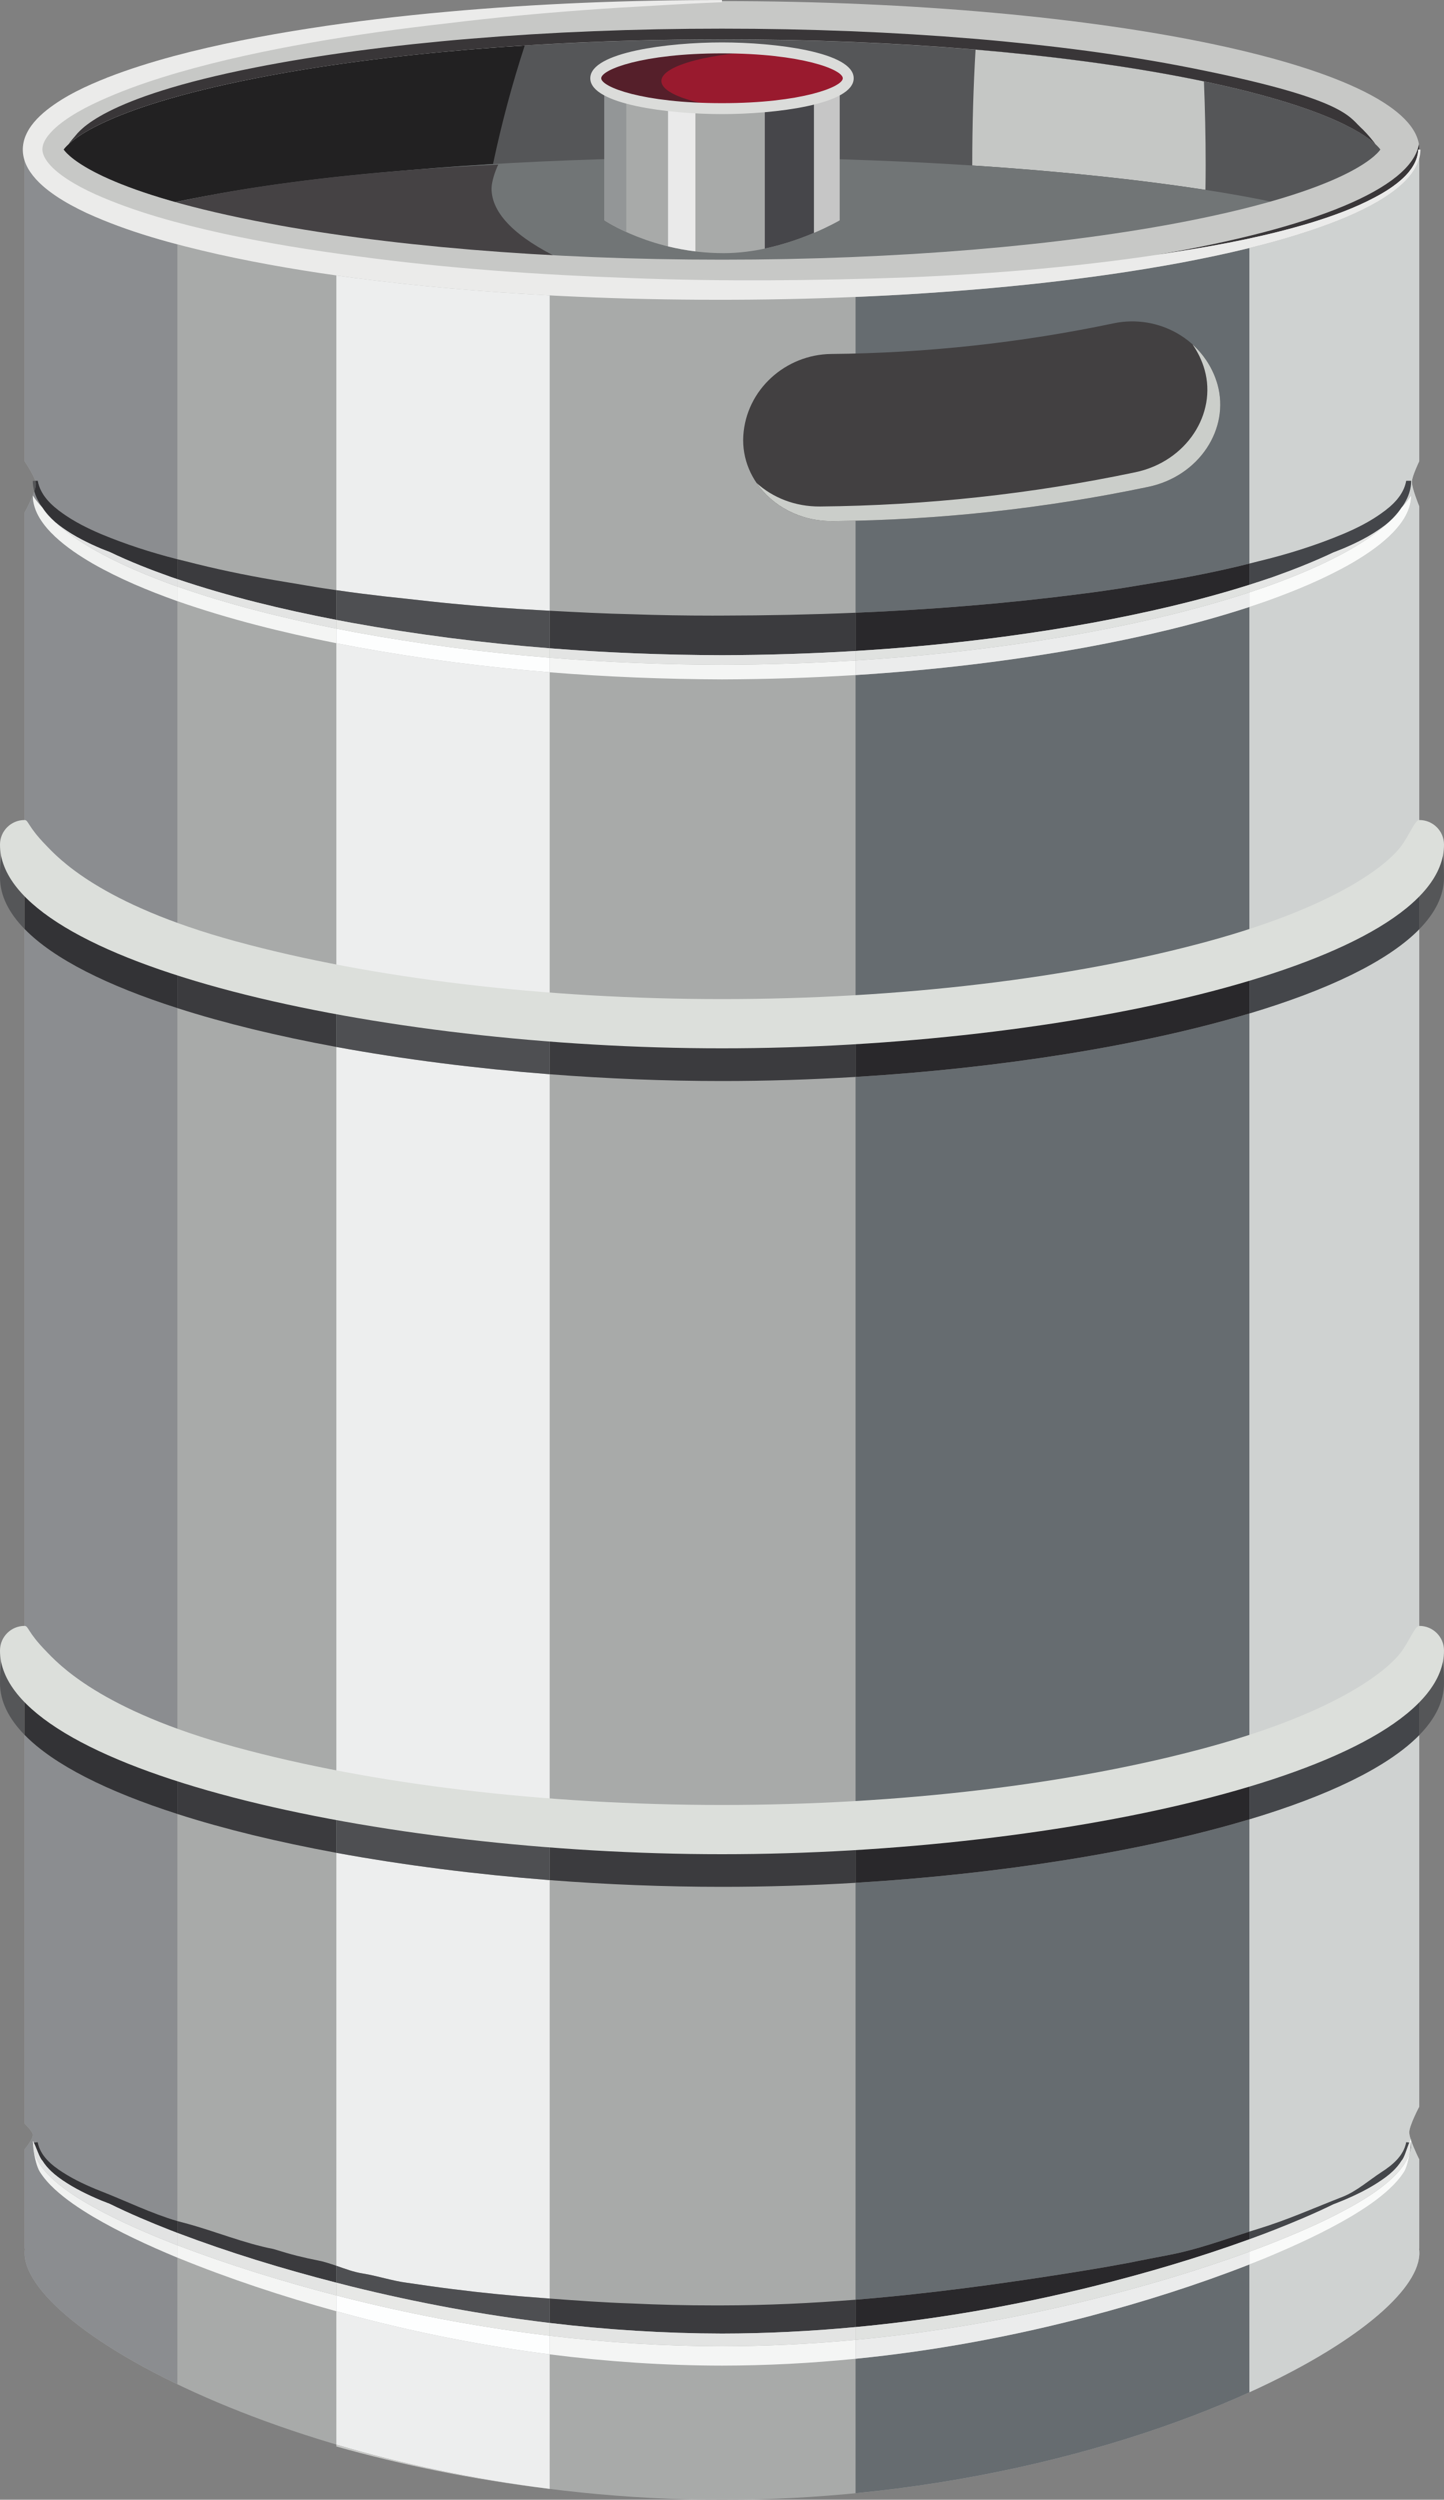 <?xml version="1.0" encoding="UTF-8"?><svg xmlns="http://www.w3.org/2000/svg" xmlns:xlink="http://www.w3.org/1999/xlink" height="346.2" preserveAspectRatio="xMidYMid meet" version="1.1" viewBox="0.0 -0.0 200.0 346.2" width="200.0" zoomAndPan="magnify">
 <rect x="0.0" y="-0.0" width="200.0" height="346.2" fill="#808080" stroke="none"/>
 <defs>
  <clipPath id="clip1">
   <path d="m3 20h194v326.21h-194z"/>
  </clipPath>
 </defs>
 <g id="surface1">
  <g clip-path="url(#clip1)">
   <path d="m196.55 311.44h0.02v-12.37s-1.39-2.76-1.38-3.76c0.01-0.95 1.38-3.54 1.38-3.54v-221.65c0 0.001-1.04-2.534-1.01-3.432 0.02-0.743 1.01-2.805 1.01-2.805v-43.321h-193.16l-0.004 43.325s1.527 2.234 1.567 3.105c0.051 1.067-1.567 3.988-1.567 3.988v223.13s1.125 1.09 1.149 1.56c0.031 0.57-1.149 2.01-1.149 2.01v13.76h0.039c-0.023 0.19-0.039 0.38-0.039 0.58 0 11.35 43.246 34.19 96.59 34.19s96.594-22.84 96.594-34.19c0-0.2-0.02-0.39-0.04-0.58" fill="#a8aaa9"/>
  </g>
  <g><path d="m76.133 344.7c-10.672-1.29-20.629-3.35-29.547-5.87v-0.27c8.922 2.64 18.879 4.8 29.547 6.14" fill="#c7c8c6"/></g>
  <g><path d="m76.133 344.7c-10.668-1.34-20.625-3.5-29.547-6.14v-18.46c0.875 0.24 1.75 0.48 2.625 0.71 8.906 2.34 17.894 4.11 26.922 5.26v18.63m0-26.36c-0.363-0.03-0.727-0.05-1.09-0.08-4.16-0.3-8.316-0.71-12.449-1.24-2.074-0.25-4.137-0.57-6.207-0.86-2.067-0.27-4.137-0.97-6.196-1.3-1.203-0.19-2.406-0.64-3.605-1.06v-57.19c9.262 1.7 19.305 2.98 29.547 3.78v57.95m0-64.73c-10.367-0.8-20.34-2.11-29.547-3.89v-104.72c9.262 1.7 19.305 2.98 29.547 3.78v104.83m0-111.61c-10.367-0.8-20.34-2.11-29.547-3.89v-49.028c0.887 0.176 1.773 0.348 2.664 0.512 8.895 1.636 17.871 2.789 26.883 3.515v48.891m0-57.418c-0.356-0.02-0.711-0.035-1.067-0.055-4.152-0.215-8.304-0.519-12.441-0.925-2.07-0.192-4.129-0.434-6.195-0.661-2.071-0.211-4.137-0.445-6.2-0.707-1.214-0.156-2.429-0.324-3.644-0.496v-43.59c0.836 0.118 1.668 0.231 2.504 0.344 8.98 1.164 18.004 1.942 27.043 2.418v43.672" fill="#edeeee"/></g>
  <g><path d="m3.438 312.58m0-0.01m0-0.02m-0.008-0.06m0-0.01h-0.004 0.004m-0.004-0.02m0-0.01m0-0.02h-0.004 0.004m-0.004-0.02m0-0.02h-0.004 0.004m-0.004-0.01v-0.01 0.01m0-0.02m0-0.01v-0.01 0.01m-0.004-0.02v-0.01 0.01m0-0.02v-0.01 0.01m0-0.01v-0.01 0.01m0-0.02v-0.01 0.01m-0.004-0.01v-0.02 0.02m0-0.02v-0.01 0.01m0-0.02v-0.01 0.01m0-0.02v-0.01 0.01m-0.004-0.01v-0.02 0.02m0-0.02v-0.01 0.01m0-0.02v-0.01 0.01m0-0.01v-0.01 0.01m0-0.02v-0.01 0.01m0-0.01v-0.02 0.02m0-0.03m0-0.01v-0.01 0.01m0-0.02v-0.01 0.01m0-0.01v-0.01 0.01m0-0.02v-0.01 0.01" fill="#dbdcda"/></g>
  <g><path d="m24.57 330.21c-12.738-6.13-20.554-12.8-21.132-17.63h-0.001v-0.01-0.02c-0.004-0.02-0.008-0.04-0.008-0.06v-0.01h-0.004v-0.02-0.01-0.02h-0.004v-0.02-0.02h-0.004v-0.01-0.01-0.01-0.01-0.01l-0.004-0.01v-0.01-0.01-0.01-0.01-0.01-0.01h-0.004v-0.02-0.01-0.01-0.01-0.01-0.01h-0.004v-0.02-0.01-0.01-0.01-0.01-0.01-0.01-0.02-0.01-0.01-0.01-0.01-0.01-0.01-0.01-0.01c0-0.2 0.016-0.39 0.039-0.58h-0.039v-13.76s1.152-1.41 1.149-1.99v-0.02c-0.024-0.47-1.149-1.56-1.149-1.56v-53.83c4.063 4.17 11.535 7.86 21.164 10.95v56.38c-3.617-1.06-7.164-2.81-10.562-4.13-1.875-0.74-3.696-1.58-5.313-2.62-1.609-1.03-3.102-2.29-3.477-4.18-0.176 0.03-0.355 0.05-0.535 0.07-0.047-0.09-0.094-0.18-0.137-0.24-0.004 0.08 0 0.17 0.004 0.26h-0.012c0 0.32 0.035 0.64 0.102 0.96 0.152 1.11 0.477 2.41 0.875 3.05 0.578 0.91 1.305 1.71 2.094 2.44 1.586 1.45 3.383 2.64 5.227 3.75 3.719 2.19 7.672 4.01 11.676 5.68 0.019 0.01 0.039 0.01 0.058 0.02v17.54m0-86.19c-12.789-4.41-17.754-8.84-17.754-10.91 0-1.88-1.527-5.87-3.41-5.87v-98.57c4.063 4.17 11.535 7.87 21.164 10.95v104.4m0-111.61c-12.789-4.41-17.754-8.85-17.754-10.9 0-1.88-1.527-5.88-3.41-5.88v-44.65s0.914-1.648 1.344-2.921c0.176 0.609 0.449 1.187 0.766 1.714 0.102 0.165 0.207 0.325 0.316 0.481-0.473-0.496-0.91-1.035-1.285-1.617-0.008 1.121 0.402 2.226 0.969 3.156 0.578 0.945 1.312 1.769 2.102 2.512 1.59 1.484 3.387 2.675 5.235 3.75 3.722 2.125 7.683 3.757 11.691 5.195 0.008 0.004 0.019 0.004 0.027 0.008v49.152m0-54.961c-3.613-0.922-7.152-2.062-10.543-3.476-1.875-0.793-3.703-1.711-5.32-2.86-1.613-1.136-3.113-2.543-3.48-4.535l-0.34 0.012c-0.328-1.016-1.48-2.703-1.48-2.703v-41.641c0.184 0.566 0.465 1.102 0.793 1.582 0.938 1.363 2.219 2.406 3.547 3.309 1.34 0.902 2.766 1.656 4.211 2.34 4.066 1.863 8.309 3.23 12.613 4.367v43.605m-16.89-5.105c-0.652-0.555-1.242-1.168-1.691-1.871 0.484 0.66 1.043 1.257 1.629 1.812 0.019 0.02 0.043 0.039 0.062 0.059" fill="#8b8d90"/></g>
  <g><path d="m188.58 322.47c0-0.01 0.01-0.01 0.01-0.01s-0.01 0-0.01 0.01m0.02-0.02c4.88-3.66 7.7-7.15 7.97-10-0.27 2.85-3.09 6.34-7.97 10m7.97-10c0-0.03 0-0.06 0.01-0.1-0.01 0.04-0.01 0.07-0.01 0.1m0.01-0.1v-0.01 0.01m0-0.02v-0.01 0.01m0-0.01v-0.01-0.01 0.02m0-0.02v-0.01 0.01" fill="#a8aaa9"/></g>
  <g><path d="m118.5 345.3v-18.62c10.83-1.08 21.62-3.07 32.29-5.87 7.51-1.99 14.98-4.34 22.26-7.19v17.7c14.39-6.54 23.2-13.88 23.53-19.01v0.01 0.01 0.01 0.01c-0.01 0.04-0.01 0.07-0.01 0.1-0.27 2.85-3.09 6.34-7.97 10l-0.01 0.01s-0.01 0-0.01 0.01c-12.51 9.35-38.56 19.75-70.08 22.83m0-26.8v-57.74c19.97-1.21 39.57-4.3 54.55-8.79v57.1c-3.58 1.14-7.25 2.48-10.93 3.19-2.04 0.39-4.09 0.79-6.14 1.2-2.05 0.38-4.1 0.74-6.17 1.07-10.38 1.68-20.84 3.12-31.31 3.97m78.08-6.2v-0.01 0.01" fill="#666c70"/></g>
  <g><path d="m196.58 312.26l0.01-0.01-0.01 0.01m0.01-0.01" fill="#a8aaa9"/></g>
  <g><path d="m196.58 312.26l0.01-0.01-0.01 0.01" fill="#666c70"/></g>
  <g><path d="m196.59 312.16" fill="#a8aaa9"/></g>
  <g><path d="m196.59 312.16" fill="#666c70"/></g>
  <g><path d="m118.5 253.97v-104.82c19.97-1.21 39.57-4.3 54.55-8.79v104.45c-1.75 0.57-3.64 1.12-5.66 1.68-14.1 3.86-31.01 6.42-48.89 7.48m0-111.61v-48.868c10.82-0.676 21.59-1.941 32.25-3.902 7.52-1.406 15-3.141 22.3-5.528v49.138c-1.75 0.57-3.64 1.12-5.66 1.68-14.1 3.86-31.01 6.42-48.89 7.48m0-57.497v-43.738c2.34-0.098 4.66-0.215 7-0.352 12.73-0.769 25.44-2.058 38-4.378 3.2-0.606 6.39-1.27 9.55-2.047v43.707c-3.62 0.906-7.28 1.664-10.96 2.293l-6.14 1.019c-2.06 0.328-4.12 0.621-6.18 0.883-10.38 1.344-20.81 2.176-31.27 2.613" fill="#666c70"/></g>
  <g><path d="m196.58 312.29m0-0.02m0-0.01m0.01-0.01v-0.01 0.01m0-0.02m0-0.02" fill="#a8aaa9"/></g>
  <g><path d="m196.58 312.31v-0.01 0.01m0-0.02m0-0.01v-0.01 0.01m0-0.02m0.01-0.01v-0.01 0.01m0-0.02v-0.01 0.01m0-0.02m0-0.01v-0.01 0.01m0-0.02v-0.01 0.01m0-0.02v-0.01 0.01m0-0.02m0-0.01v-0.01 0.01m0-0.02v-0.01 0.01m0-0.02m0-0.01v-0.01 0.01m0-0.02v-0.01 0.01m0-0.01v-0.01 0.01m0-0.02v-0.01 0.01" fill="#e3e4e3"/></g>
  <g><path d="m173.05 331.32v-17.7c0.81-0.32 1.63-0.64 2.43-0.97 4.01-1.68 7.97-3.49 11.68-5.68 1.85-1.11 3.64-2.3 5.22-3.75 0.79-0.73 1.52-1.53 2.1-2.44 0.34-0.54 0.62-1.66 0.79-2.71 0.12-0.43 0.19-0.86 0.18-1.31 0 0-0.01 0-0.02-0.01 0.01-0.1 0.02-0.2 0.02-0.29 0.4 1.17 1.12 2.61 1.12 2.61v12.37h-0.02c0.02 0.19 0.04 0.38 0.04 0.58v0.01 0.01 0.01 0.01 0.01 0.01 0.01 0.01 0.01 0.01 0.01 0.01 0.01 0.01 0.01 0.01 0.01 0.01 0.01 0.01 0.01 0.01 0.01l-0.01 0.01v0.01 0.01 0.01 0.01 0.01c-0.33 5.13-9.14 12.47-23.53 19.01m0-22.25v-57.1c10.75-3.22 19.11-7.17 23.52-11.66v51.46s-1.37 2.59-1.38 3.54v0.01c0 0.25 0.08 0.59 0.2 0.98-0.06 0.11-0.13 0.26-0.2 0.43-0.14-0.01-0.28-0.02-0.42-0.04-0.36 1.87-1.86 3.14-3.47 4.17-1.61 1.05-3.43 2.64-5.31 3.38-3.76 1.46-7.6 3.19-11.72 4.45-0.4 0.12-0.81 0.25-1.22 0.38" fill="#cfd2d1"/></g>
  <g><path d="m173.05 244.81v-104.45c10.75-3.22 19.11-7.17 23.52-11.66v98.37c-1.88 0.04-3.39 4.17-3.39 6.04 0 2.19-5.58 7.03-20.13 11.7" fill="#cfd2d1"/></g>
  <g><path d="m173.05 133.2v-49.138c0.8-0.261 1.6-0.535 2.4-0.812 4.01-1.438 7.96-3.07 11.69-5.195 1.85-1.075 3.66-2.274 5.24-3.75 0.78-0.743 1.52-1.567 2.1-2.512 0.56-0.93 0.97-2.016 0.97-3.156-0.38 0.574-0.81 1.105-1.27 1.601 0.1-0.152 0.2-0.304 0.3-0.465 0.57-0.937 0.98-2.035 0.97-3.183h-0.68c-0.36 1.976-1.86 3.398-3.48 4.531-1.61 1.152-3.43 2.067-5.31 2.856-3.77 1.578-7.71 2.808-11.74 3.777-0.4 0.101-0.79 0.203-1.19 0.301v-43.707c3.04-0.746 6.04-1.602 9-2.61 3.02-1.035 6-2.222 8.79-3.832 1.37-0.812 2.71-1.73 3.84-2.883 0.83-0.843 1.56-1.882 1.89-3.046v41.906s-0.99 2.062-1.01 2.805c-0.01 0.011-0.01 0.023-0.01 0.035 0 0.929 1.02 3.398 1.02 3.398v45.349c-1.88 0.03-3.39 4.17-3.39 6.04 0 2.18-5.58 7.03-20.13 11.69m19.14-60.739c0.06-0.059 0.12-0.117 0.19-0.176 0.58-0.551 1.14-1.148 1.62-1.805-0.47 0.747-1.11 1.403-1.81 1.981" fill="#cfd2d1"/></g>
  <g><path d="m99.996 38.621c-25.617 0-49.68-2.121-67.746-5.969-20.68-4.394-26.188-9.574-26.188-11.941 0.001-2.367 5.508-7.539 26.188-11.942 18.066-3.847 42.129-5.96 67.746-5.96 25.624 0 49.684 2.113 67.754 5.961 20.68 4.402 26.19 9.575 26.19 11.942 0 2.366-5.51 7.546-26.19 11.94-18.07 3.848-42.13 5.969-67.754 5.969" fill="#555658"/></g>
  <g><path d="m24.277 27.988c-11.957-3.363-14.882-6.465-15.468-7.277 0.734-1.016 5.152-5.641 26.484-9.856 0.016-0.003 0.027-0.007 0.039-0.007 4.773-0.946 9.949-1.774 15.441-2.481 6.868-0.887 14.227-1.578 21.907-2.066-1.735 5.304-3.207 10.789-4.395 16.422-3.746 0.222-7.316 0.48-10.711 0.765-13.148 0.996-22.98 2.45-29.91 3.821-1.211 0.23-2.34 0.457-3.387 0.679" fill="#222122"/></g>
  <g><path d="m166.96 26.297c-8.31-1.289-19.24-2.531-32.3-3.379v-0.086c0-5.496 0.16-10.84 0.46-15.957 10.82 0.914 20.84 2.25 29.54 3.973 0.02 0 0.03 0.004 0.05 0.007 0.7 0.137 1.38 0.278 2.04 0.415 0.15 3.757 0.24 7.621 0.24 11.562 0 1.16-0.01 2.316-0.03 3.465" fill="#c5c7c5"/></g>
  <g><path d="m99.598 21.816c-47.028 0-77.895 5.832-83.614 8.508 3.051 1.063 2.149 2.442 16.266 3.676 18.043 1.574 42.062 2.445 67.645 2.445h0.315c25.54-0.004 49.52-0.875 67.54-2.445 13.39-1.172 13.62-2.473 16.91-3.516-4.46-2.754-37.08-8.668-85.062-8.668" fill="#717576"/></g>
  <g><path d="m68.078 26.102c0-0.899 0.5-2.442 0.938-3.313-31.907 1.508-48.262 5.758-53.032 7.535 3.828 1.063 2.692 2.442 20.399 3.676 11.933 0.832 25.976 1.465 41.269 1.875-6.129-2.949-9.574-6.266-9.574-9.773" fill="#454244"/></g>
  <g><path d="m99.996 0.152c-53.344 0-96.59 9.203-96.59 20.559 0 11.355 43.246 20.559 96.59 20.559s96.594-9.204 96.594-20.559c0-11.356-43.25-20.559-96.594-20.559m0 5.305c24.124 0 47.084 1.91 64.664 5.391 21.37 4.218 25.8 8.847 26.53 9.863-0.73 1.019-5.16 5.652-26.53 9.871-17.58 3.473-40.54 5.383-64.664 5.383-24.113 0-47.078-1.91-64.664-5.383-21.363-4.219-25.789-8.852-26.523-9.871 0.734-1.016 5.16-5.645 26.523-9.863 17.586-3.481 40.551-5.391 64.664-5.391" fill="#c7c8c6"/></g>
  <g><path d="m160.23 35.293c21.31-3.625 35.25-9.125 36.29-15.328 0.04 0.246 0.07 0.488 0.07 0.734v0.012h-0.16c-0.06 1.566-0.99 2.918-2.11 3.965-1.13 1.051-2.46 1.894-3.84 2.625-2.76 1.476-5.73 2.558-8.75 3.496-6.04 1.84-12.27 3.055-18.53 4.031-0.99 0.16-1.97 0.317-2.97 0.465" fill="#393638"/></g>
  <g><path d="m164.71 10.855c-0.02-0.003-0.03-0.007-0.05-0.007 0.02 0 0.03 0.004 0.05 0.007" fill="#373638"/></g>
  <g><path d="m35.293 10.855c0.016-0.003 0.027-0.007 0.039-0.007 4.777-0.946 9.953-1.774 15.441-2.481-5.492 0.707-10.668 1.535-15.441 2.481-0.012 0-0.023 0.004-0.039 0.007" fill="#141212"/></g>
  <g><path d="m190.5 19.965c-1.89-1.735-7.87-5.567-25.79-9.11-0.02-0.003-0.03-0.007-0.05-0.007-17.58-3.481-40.46-5.403-64.58-5.403-17.572 0-34.572 1.024-49.307 2.922-5.488 0.707-10.664 1.535-15.441 2.481-0.012 0-0.023 0.004-0.039 0.007-17.93 3.543-23.91 7.375-25.801 9.11 0.356-0.492 0.617-0.777 0.852-1.047 0.648-0.75 3.625-5.348 24.988-9.566 17.586-3.473 40.551-5.383 64.664-5.383 24.124 0 47.084 1.91 64.664 5.383 21.37 4.218 22.14 6.746 23.75 8.25 1.13 1.058 2.03 2.253 2.09 2.363" fill="#393638"/></g>
  <g><path d="m99.996 0.309c-3.184 0.129-6.363 0.289-9.551 0.488-3.179 0.168-6.355 0.359-9.527 0.598-6.352 0.465-12.684 1.066-18.992 1.84-6.309 0.715-12.598 1.566-18.836 2.668-6.231 1.098-12.418 2.414-18.434 4.153-3.011 0.879-5.972 1.859-8.812 3.035-2.809 1.164-5.602 2.5-7.723 4.23-1.043 0.848-1.871 1.836-2.129 2.649-0.062 0.203-0.102 0.383-0.113 0.566l-0.008 0.133v0.031-0.019 0.011l0.008 0.149 0.012 0.082 0.004 0.023 0.02 0.129c0.074 0.36 0.254 0.77 0.562 1.207 0.609 0.883 1.668 1.762 2.836 2.528 1.175 0.773 2.493 1.457 3.852 2.078 5.504 2.461 11.598 4.101 17.703 5.453 6.125 1.336 12.36 2.332 18.613 3.148 12.52 1.696 25.176 2.574 37.844 3.02 12.668 0.496 25.366 0.363 38.036-0.078 12.67-0.516 25.34-1.567 37.84-3.602 6.26-0.976 12.49-2.191 18.53-4.031 3.02-0.938 5.99-2.02 8.75-3.496 1.38-0.731 2.71-1.574 3.84-2.625 1.12-1.047 2.05-2.399 2.11-3.965h0.31c0 1.684-0.95 3.172-2.06 4.312-1.13 1.153-2.47 2.071-3.84 2.883-2.79 1.61-5.77 2.797-8.79 3.832-6.04 2.059-12.29 3.473-18.55 4.657-12.56 2.32-25.27 3.609-38 4.378-12.74 0.747-25.508 0.918-38.254 0.582-12.754-0.351-25.5-1.218-38.156-2.863-6.328-0.844-12.625-1.887-18.867-3.273-6.219-1.41-12.426-3.067-18.266-5.742-1.445-0.684-2.871-1.438-4.211-2.34-1.328-0.903-2.609-1.946-3.547-3.309-0.461-0.676-0.824-1.449-0.969-2.277-0.156-0.84-0.062-1.696 0.215-2.485 0.574-1.586 1.766-2.804 3.008-3.812 2.547-2.012 5.496-3.356 8.461-4.535 2.988-1.164 6.039-2.11 9.121-2.946 6.176-1.648 12.453-2.852 18.75-3.832 6.305-0.984 12.645-1.727 18.996-2.301 12.703-1.152 25.465-1.648 38.215-1.637v0.305" fill="#ebebea"/></g>
  <g><path d="m3.406 128.67c-2.203-2.26-3.406-4.65-3.406-7.16 0-5.47 1.082-5.9 2.547-5.9 0.273 0 0.562 0.02 0.859 0.02v13.04" fill="#555658"/></g>
  <g><path d="m99.996 149.72c-7.894 0-15.937-0.33-23.863-0.94v-6.78c7.785 0.59 15.789 0.9 23.863 0.9 6.234 0 12.424-0.18 18.504-0.54v6.79c-6.17 0.37-12.38 0.57-18.504 0.57m-53.41-4.72c-8.059-1.49-15.527-3.29-22.016-5.38v-7.21c2.395 0.83 5.067 1.66 8.028 2.47 4.41 1.2 9.09 2.28 13.988 3.23v6.89" fill="#3b3b3e"/></g>
  <g><path d="m76.133 148.78c-10.242-0.8-20.285-2.08-29.547-3.78v-6.89c9.207 1.78 19.18 3.09 29.547 3.89v6.78" fill="#4e4f52"/></g>
  <g><path d="m24.57 139.62c-9.629-3.08-17.101-6.78-21.164-10.95l0-13.04c1.883 0 3.41 4 3.41 5.88 0 2.05 4.965 6.49 17.754 10.9v7.21" fill="#333336"/></g>
  <g><path d="m196.57 128.7v-13.23h0.02c0.24 0 0.47-0.01 0.69-0.01 1.56 0 2.72 0.36 2.72 6.05 0 2.52-1.21 4.92-3.43 7.19" fill="#555658"/></g>
  <g><path d="m118.5 149.15v-6.79c17.88-1.06 34.79-3.62 48.89-7.48 2.02-0.56 3.91-1.11 5.66-1.68v7.16c-14.98 4.49-34.58 7.58-54.55 8.79" fill="#29282b"/></g>
  <g><path d="m173.05 140.36v-7.16c14.55-4.66 20.13-9.51 20.13-11.69 0-1.87 1.51-6.01 3.39-6.04v13.23c-4.41 4.49-12.77 8.44-23.52 11.66" fill="#44464a"/></g>
  <g><path d="m99.996 145.19c-47.297 0-99.996-11.58-99.996-28.22 0-1.88 1.527-3.4 3.406-3.4 0.543 0 0.402 0.85 2.922 3.45 1.695 1.76 7.488 8.19 26.27 13.33 18.91 5.17 42.851 8.02 67.398 8.02 24.554 0 48.484-2.85 67.394-8.02 18.79-5.14 25.12-11.1 26.59-13.05 1.26-1.66 1.97-3.73 2.61-3.73 1.88 0 3.41 1.52 3.41 3.4 0 16.64-52.7 28.22-100 28.22" fill="#dcdfdb"/></g>
  <g><path d="m3.406 240.28c-2.203-2.26-3.406-4.66-3.406-7.17 0-5.46 1.082-5.89 2.547-5.89 0.273 0 0.562 0.02 0.859 0.02v13.04" fill="#555658"/></g>
  <g><path d="m99.996 261.32c-7.894 0-15.937-0.32-23.863-0.93v-6.78c7.785 0.59 15.789 0.9 23.863 0.9 6.234 0 12.424-0.19 18.504-0.54v6.79c-6.17 0.37-12.38 0.56-18.504 0.56m-53.41-4.71c-8.059-1.49-15.527-3.29-22.016-5.38v-7.21c2.395 0.83 5.067 1.66 8.028 2.47 4.41 1.21 9.09 2.28 13.988 3.23v6.89" fill="#3b3b3e"/></g>
  <g><path d="m76.133 260.39c-10.242-0.8-20.285-2.08-29.547-3.78v-6.89c9.207 1.78 19.18 3.09 29.547 3.89v6.78" fill="#4e4f52"/></g>
  <g><path d="m24.57 251.23c-9.629-3.09-17.101-6.78-21.164-10.95l0-13.04c1.883 0 3.41 3.99 3.41 5.87 0 2.07 4.965 6.5 17.754 10.91v7.21" fill="#333336"/></g>
  <g><path d="m196.57 240.31v-13.24h0.02 0.69c1.56 0 2.72 0.36 2.72 6.04 0 2.53-1.21 4.93-3.43 7.2" fill="#555658"/></g>
  <g><path d="m118.5 260.76v-6.79c17.88-1.06 34.79-3.62 48.89-7.48 2.02-0.56 3.91-1.11 5.66-1.68v7.16c-14.98 4.49-34.58 7.58-54.55 8.79" fill="#29282b"/></g>
  <g><path d="m173.05 251.97v-7.16c14.55-4.67 20.13-9.51 20.13-11.7 0-1.87 1.51-6 3.39-6.04v13.24c-4.41 4.49-12.77 8.44-23.52 11.66" fill="#44464a"/></g>
  <g><path d="m99.996 256.8c-47.297 0-99.996-11.59-99.996-28.21 0-1.89 1.527-3.41 3.406-3.41 0.543 0 0.402 0.85 2.922 3.44 1.695 1.76 7.488 8.2 26.27 13.34 18.91 5.17 42.851 8.02 67.398 8.02 24.554 0 48.484-2.85 67.394-8.02 18.79-5.14 25.12-11.1 26.59-13.05 1.26-1.66 1.97-3.73 2.61-3.73 1.88 0 3.41 1.52 3.41 3.41 0 16.62-52.7 28.21-100 28.21" fill="#dcdfdb"/></g>
  <g><path d="m4.75 68.059c-0.133-0.477-0.211-0.965-0.211-1.461l0.348-0.008c0.051 0.148 0.082 0.289 0.086 0.402v0.051c0 0.262-0.086 0.621-0.223 1.016" fill="#555658"/></g>
  <g><path d="m99.996 90.742c-7.961-0.023-15.922-0.332-23.863-0.957v-5.203c3.801 0.207 7.59 0.406 11.394 0.488 3.711 0.129 7.422 0.192 11.133 0.192 0.445 0 0.891-0.004 1.336-0.004 6.164-0.012 12.344-0.137 18.504-0.395v5.293c-6.16 0.375-12.33 0.567-18.504 0.586m-53.41-4.887c-7.441-1.437-14.824-3.218-22.016-5.644v-2.762c0.395 0.102 0.793 0.199 1.192 0.293 4 1.035 8.062 1.891 12.152 2.586l6.141 1.031c0.843 0.129 1.687 0.258 2.531 0.379v4.117" fill="#3b3b3e"/></g>
  <g><path d="m76.133 89.785c-9.207-0.726-18.383-1.887-27.473-3.539-0.691-0.129-1.383-0.258-2.074-0.391v-4.117c1.215 0.172 2.43 0.34 3.644 0.496 2.063 0.262 4.129 0.496 6.2 0.707 2.066 0.227 4.125 0.469 6.195 0.661 4.137 0.406 8.289 0.71 12.441 0.925 0.356 0.02 0.711 0.035 1.067 0.055v5.203" fill="#4e4f52"/></g>
  <g><path d="m24.57 80.211c-0.304-0.102-0.605-0.207-0.91-0.309-2.867-1.015-5.703-2.132-8.453-3.449-0.387-0.156-0.793-0.301-1.18-0.461-1.875-0.793-3.703-1.707-5.32-2.859-0.351-0.25-0.699-0.512-1.027-0.789-0.019-0.02-0.043-0.039-0.062-0.059-0.586-0.555-1.145-1.152-1.629-1.812-0.035-0.051-0.066-0.102-0.098-0.153-0.019-0.023-0.039-0.043-0.059-0.066-0.109-0.156-0.215-0.316-0.316-0.481-0.316-0.527-0.59-1.105-0.766-1.714 0.137-0.395 0.223-0.754 0.223-1.016v-0.051c-0.004-0.113-0.035-0.254-0.086-0.402l0.34-0.012c0.367 1.992 1.867 3.399 3.48 4.535 1.617 1.149 3.445 2.067 5.32 2.86 3.391 1.414 6.93 2.554 10.543 3.476v2.762" fill="#333336"/></g>
  <g><path d="m118.5 90.156v-5.293c10.46-0.437 20.89-1.269 31.27-2.613 2.06-0.262 4.12-0.555 6.18-0.883l6.14-1.019c3.68-0.629 7.34-1.387 10.96-2.293v2.933c-7.11 2.246-14.39 3.903-21.71 5.258-10.86 1.973-21.82 3.238-32.84 3.91" fill="#29282b"/></g>
  <g><path d="m173.05 80.988v-2.933c0.4-0.098 0.79-0.2 1.19-0.301 4.03-0.969 7.97-2.199 11.74-3.777 1.88-0.789 3.7-1.704 5.31-2.856 1.62-1.133 3.12-2.555 3.48-4.531h0.68c0.01 1.148-0.4 2.246-0.97 3.183-0.1 0.161-0.2 0.313-0.3 0.465-0.03 0.024-0.05 0.047-0.07 0.071-0.04 0.058-0.07 0.113-0.11 0.171-0.48 0.657-1.04 1.254-1.62 1.805-0.07 0.059-0.13 0.117-0.19 0.176-0.29 0.238-0.59 0.465-0.9 0.68-1.61 1.152-3.43 2.066-5.31 2.855-0.44 0.184-0.88 0.344-1.32 0.52-2.71 1.285-5.51 2.386-8.32 3.386-1.1 0.375-2.19 0.739-3.29 1.086" fill="#44464a"/></g>
  <g><path d="m99.996 94.094c-7.961-0.032-15.926-0.344-23.863-0.985v-2.015c7.937 0.64 15.902 0.953 23.863 0.98 6.174-0.023 12.344-0.215 18.504-0.601v2.019c-6.16 0.387-12.33 0.578-18.504 0.602m-53.41-5.012c-7.445-1.48-14.832-3.316-22.016-5.824v-2.02c7.184 2.508 14.571 4.352 22.016 5.824v2.02" fill="#f4f5f4"/></g>
  <g><path d="m76.133 93.109c-9.012-0.726-17.988-1.879-26.883-3.515-0.891-0.164-1.777-0.336-2.664-0.512v-2.02c0.887 0.176 1.773 0.348 2.664 0.512 8.895 1.637 17.871 2.789 26.883 3.52v2.015" fill="#fdfefe"/></g>
  <g><path d="m24.57 83.258c-0.008-0.004-0.019-0.004-0.027-0.008-4.008-1.438-7.969-3.07-11.691-5.195-1.848-1.075-3.645-2.266-5.235-3.75-0.789-0.743-1.523-1.567-2.102-2.512-0.566-0.93-0.977-2.035-0.969-3.156 0.375 0.582 0.812 1.121 1.285 1.617 0.051 0.074 0.102 0.148 0.156 0.219 0.449 0.703 1.039 1.316 1.691 1.871 1.574 1.457 3.351 2.629 5.172 3.691 3.722 2.125 7.683 3.758 11.691 5.195 0.008 0.004 0.019 0.004 0.027 0.008v2.02" fill="#f0f1f0"/></g>
  <g><path d="m118.5 93.492v-2.019c10.82-0.672 21.59-1.938 32.25-3.899 7.52-1.402 15-3.144 22.3-5.531v2.019c-7.3 2.387-14.78 4.122-22.3 5.528-10.66 1.961-21.43 3.226-32.25 3.902" fill="#ebecec"/></g>
  <g><path d="m173.05 84.062v-2.019c0.8-0.266 1.6-0.535 2.4-0.813 4.01-1.437 7.96-3.07 11.69-5.195 1.77-1.031 3.51-2.172 5.05-3.574 0.7-0.578 1.34-1.234 1.81-1.981 0.06-0.082 0.12-0.16 0.18-0.242 0.46-0.496 0.89-1.027 1.27-1.601 0 1.14-0.41 2.226-0.97 3.156-0.58 0.945-1.32 1.769-2.1 2.512-1.58 1.476-3.39 2.675-5.24 3.75-3.73 2.125-7.68 3.757-11.69 5.195-0.8 0.277-1.6 0.551-2.4 0.812" fill="#f9faf9"/></g>
  <g><path d="m99.996 92.074c-7.961-0.027-15.926-0.34-23.863-0.98v-1.309c7.941 0.625 15.902 0.934 23.863 0.957 6.174-0.019 12.344-0.211 18.504-0.586v1.317c-6.16 0.386-12.33 0.578-18.504 0.601m-53.41-5.012c-7.445-1.472-14.832-3.316-22.016-5.824v-1.027c7.192 2.426 14.575 4.207 22.016 5.644v1.207" fill="#e3e4e3"/></g>
  <g><path d="m76.133 91.094c-9.012-0.731-17.988-1.883-26.883-3.52-0.891-0.164-1.777-0.336-2.664-0.512v-1.207c0.691 0.133 1.383 0.262 2.074 0.391 9.09 1.652 18.266 2.813 27.473 3.539v1.309" fill="#e7e8e6"/></g>
  <g><path d="m24.57 81.238c-0.008-0.004-0.019-0.004-0.027-0.008-4.008-1.437-7.969-3.07-11.691-5.195-1.821-1.062-3.598-2.234-5.172-3.691 0.328 0.277 0.676 0.539 1.027 0.789 1.617 1.152 3.445 2.066 5.32 2.859 0.387 0.16 0.793 0.305 1.18 0.461 2.75 1.317 5.586 2.434 8.453 3.449 0.305 0.102 0.606 0.207 0.91 0.309v1.027" fill="#e2e3e3"/></g>
  <g><path d="m118.5 91.473v-1.317c11.02-0.672 21.98-1.937 32.84-3.91 7.32-1.355 14.6-3.012 21.71-5.258v1.055c-7.3 2.387-14.78 4.129-22.3 5.531-10.66 1.961-21.43 3.227-32.25 3.899" fill="#e0e2e0"/></g>
  <g><path d="m173.05 82.043v-1.055c1.1-0.347 2.19-0.711 3.29-1.086 2.81-1 5.61-2.101 8.32-3.386 0.44-0.176 0.88-0.336 1.32-0.52 1.88-0.789 3.7-1.703 5.31-2.855 0.31-0.215 0.61-0.442 0.9-0.68-1.54 1.402-3.28 2.543-5.05 3.574-3.73 2.125-7.68 3.758-11.69 5.195-0.8 0.278-1.6 0.547-2.4 0.813m20.95-11.563c0.04-0.058 0.07-0.113 0.11-0.171 0.02-0.024 0.04-0.047 0.07-0.071-0.06 0.082-0.12 0.16-0.18 0.242" fill="#e5e6e5"/></g>
  <g><path d="m5.988 70.473c-0.055-0.071-0.105-0.145-0.156-0.219 0.02 0.023 0.039 0.043 0.059 0.066 0.031 0.051 0.062 0.102 0.098 0.153" fill="#e2e3e3"/></g>
  <g><path d="m99.996 323.19c-7.961-0.02-15.926-0.52-23.863-1.47v-3.38c3.789 0.28 7.582 0.56 11.379 0.68 3.761 0.18 7.527 0.27 11.289 0.27h1.195c6.164-0.01 12.344-0.3 18.504-0.79v3.79c-6.16 0.58-12.33 0.89-18.504 0.9m-53.41-7.05c-7.441-1.91-14.832-4.17-22.016-6.89v-1.64c0.383 0.11 0.77 0.21 1.157 0.31 4 1.07 8.058 2.77 12.148 3.56 2.617 0.82 4.094 1.17 6.145 1.58 0.855 0.16 1.71 0.45 2.566 0.74v2.34" fill="#3b3b3e"/></g>
  <g><path d="m76.133 321.72c-9.227-1.1-18.414-2.81-27.512-5.06-0.68-0.17-1.355-0.34-2.035-0.52v-2.34c1.199 0.42 2.402 0.87 3.605 1.06 2.059 0.33 4.129 1.03 6.196 1.3 2.07 0.29 4.133 0.61 6.207 0.86 4.133 0.53 8.289 0.94 12.449 1.24 0.363 0.03 0.727 0.05 1.09 0.08v3.38" fill="#4e4f52"/></g>
  <g><path d="m24.57 309.25c-0.312-0.12-0.625-0.24-0.937-0.36-2.863-1.12-5.699-2.32-8.442-3.67-0.398-0.15-0.793-0.3-1.183-0.46-1.875-0.79-3.696-1.68-5.313-2.78-1.094-0.75-2.133-1.62-2.805-2.71-0.438-0.44-0.848-1.81-1.207-2.52 0.18-0.02 0.359-0.04 0.535-0.07 0.375 1.89 1.867 3.15 3.477 4.18 1.617 1.04 3.438 1.88 5.313 2.62 3.398 1.32 6.945 3.07 10.562 4.13v1.64" fill="#333336"/></g>
  <g><path d="m118.5 322.29v-3.79c10.47-0.85 20.93-2.29 31.31-3.97 2.07-0.33 4.12-0.69 6.17-1.07 2.05-0.41 4.1-0.81 6.14-1.2 3.68-0.71 7.35-2.05 10.93-3.19v1.06c-7.09 2.57-14.36 4.71-21.67 6.53-10.86 2.69-21.85 4.6-32.88 5.63" fill="#29282b"/></g>
  <g><path d="m173.05 310.13v-1.06c0.41-0.13 0.82-0.26 1.22-0.38 4.12-1.26 7.96-2.99 11.72-4.45 1.88-0.74 3.7-2.33 5.31-3.38 1.61-1.03 3.11-2.3 3.47-4.17 0.14 0.02 0.28 0.03 0.42 0.04-0.33 0.83-0.69 2.15-1.08 2.53-0.67 1.1-1.7 1.97-2.81 2.72-1.61 1.11-3.43 2-5.31 2.79-0.43 0.18-0.88 0.35-1.31 0.52-2.7 1.32-5.5 2.49-8.32 3.6-1.1 0.43-2.2 0.84-3.31 1.24m22.22-12.06c0.08-0.47 0.13-0.93 0.16-1.32 0.01 0.01 0.02 0.01 0.02 0.01 0.01 0.45-0.06 0.88-0.18 1.31" fill="#44464a"/></g>
  <g><path d="m4.641 297.73c-0.066-0.32-0.102-0.64-0.102-0.96h0.012c0.012 0.28 0.043 0.61 0.09 0.96" fill="#333336"/></g>
  <g><path d="m99.996 327.63c-7.961-0.01-15.926-0.55-23.863-1.56v-2.58c7.937 0.95 15.902 1.45 23.863 1.47 6.174-0.02 12.344-0.32 18.504-0.9v2.62c-6.16 0.62-12.33 0.94-18.504 0.95m-53.41-7.53c-7.449-2.06-14.832-4.49-22.016-7.43v-1.71c7.18 2.74 14.571 5.02 22.016 6.95v2.19" fill="#f4f5f4"/></g>
  <g><path d="m76.133 326.07c-9.028-1.15-18.016-2.92-26.922-5.26-0.875-0.23-1.75-0.47-2.625-0.71v-2.19c0.875 0.22 1.75 0.45 2.625 0.66 8.906 2.19 17.894 3.84 26.922 4.92v2.58" fill="#fdfefe"/></g>
  <g><path d="m24.57 312.67c-0.019-0.01-0.039-0.01-0.058-0.02-4.004-1.67-7.957-3.49-11.676-5.68-1.844-1.11-3.641-2.3-5.227-3.75-0.789-0.73-1.516-1.53-2.094-2.44-0.398-0.64-0.723-1.94-0.875-3.05 0.156 0.73 0.48 1.41 0.875 2.02 0.578 0.87 1.305 1.63 2.094 2.32 1.586 1.38 3.383 2.5 5.227 3.54 3.719 2.07 7.672 3.76 11.676 5.33 0.019 0.01 0.039 0.01 0.058 0.02v1.71" fill="#f0f1f0"/></g>
  <g><path d="m118.5 326.68v-2.62c10.83-1.02 21.62-2.87 32.29-5.49 7.51-1.86 14.98-4.05 22.26-6.72v1.77c-7.28 2.85-14.75 5.2-22.26 7.19-10.67 2.8-21.46 4.79-32.29 5.87" fill="#ebecec"/></g>
  <g><path d="m173.05 313.62v-1.77c0.81-0.3 1.63-0.6 2.43-0.91 4.01-1.57 7.97-3.26 11.68-5.33 1.85-1.04 3.64-2.16 5.22-3.54 0.79-0.69 1.52-1.45 2.1-2.32 0.33-0.52 0.62-1.08 0.79-1.68-0.17 1.05-0.45 2.17-0.79 2.71-0.58 0.91-1.31 1.71-2.1 2.44-1.58 1.45-3.37 2.64-5.22 3.75-3.71 2.19-7.67 4-11.68 5.68-0.8 0.33-1.62 0.65-2.43 0.97" fill="#f9faf9"/></g>
  <g><path d="m4.551 296.77c-0.004-0.09-0.008-0.18-0.004-0.26 0.043 0.06 0.09 0.15 0.137 0.24-0.043 0-0.09 0.01-0.133 0.02" fill="#f0f1f0"/></g>
  <g><path d="m195.45 296.46c-0.02-0.06-0.04-0.11-0.06-0.16 0.02-0.04 0.04-0.07 0.06-0.1v0.26" fill="#dbdcda"/></g>
  <g><path d="m195.43 296.75c-0.08 0-0.16-0.01-0.24-0.02 0.07-0.17 0.14-0.32 0.2-0.43 0.02 0.05 0.04 0.1 0.06 0.16 0 0.09-0.01 0.19-0.02 0.29" fill="#f9faf9"/></g>
  <g><path d="m99.996 324.96c-7.961-0.02-15.926-0.52-23.863-1.47v-1.77c7.937 0.95 15.902 1.45 23.863 1.47 6.174-0.01 12.344-0.32 18.504-0.9v1.77c-6.16 0.58-12.33 0.88-18.504 0.9m-53.41-7.05c-7.445-1.93-14.836-4.21-22.016-6.95v-1.71c7.184 2.72 14.575 4.98 22.016 6.89v1.77" fill="#e3e4e3"/></g>
  <g><path d="m76.133 323.49c-9.028-1.08-18.016-2.73-26.922-4.92-0.875-0.21-1.75-0.44-2.625-0.66v-1.77c0.68 0.18 1.355 0.35 2.035 0.52 9.098 2.25 18.285 3.96 27.512 5.06v1.77" fill="#e7e8e6"/></g>
  <g><path d="m24.57 310.96c-0.019-0.01-0.039-0.01-0.058-0.02-4.004-1.57-7.957-3.26-11.676-5.33-1.844-1.04-3.641-2.16-5.227-3.54-0.789-0.69-1.516-1.45-2.094-2.32-0.395-0.61-0.719-1.29-0.875-2.02-0.047-0.35-0.078-0.68-0.09-0.96 0.043-0.01 0.09-0.02 0.133-0.02 0.359 0.71 0.769 2.08 1.207 2.52 0.672 1.09 1.711 1.96 2.805 2.71 1.617 1.1 3.438 1.99 5.313 2.78 0.39 0.16 0.785 0.31 1.183 0.46 2.743 1.35 5.579 2.55 8.442 3.67 0.312 0.12 0.625 0.24 0.937 0.36v1.71" fill="#e2e3e3"/></g>
  <g><path d="m118.5 324.06v-1.77c11.03-1.03 22.02-2.94 32.88-5.63 7.31-1.82 14.58-3.96 21.67-6.53v1.72c-7.28 2.67-14.75 4.86-22.26 6.72-10.67 2.62-21.46 4.47-32.29 5.49" fill="#e0e2e0"/></g>
  <g><path d="m173.05 311.85v-1.72c1.11-0.4 2.21-0.81 3.31-1.24 2.82-1.11 5.62-2.28 8.32-3.6 0.43-0.17 0.88-0.34 1.31-0.52 1.88-0.79 3.7-1.68 5.31-2.79 1.11-0.75 2.14-1.62 2.81-2.72 0.39-0.38 0.75-1.7 1.08-2.53 0.08 0.01 0.16 0.02 0.24 0.02-0.03 0.39-0.08 0.85-0.16 1.32-0.17 0.6-0.46 1.16-0.79 1.68-0.58 0.87-1.31 1.63-2.1 2.32-1.58 1.38-3.37 2.5-5.22 3.54-3.71 2.07-7.67 3.76-11.68 5.33-0.8 0.31-1.62 0.61-2.43 0.91" fill="#e5e6e5"/></g>
  <g><path d="m116.29 30.516s-7.65 4.546-16.06 4.546c-9.832 0-16.515-4.546-16.515-4.546v-19.696h32.575v19.696" fill="#a8aaa9"/></g>
  <g><path d="m86.746 10.82h-3.031v19.696s1.094 0.738 3.031 1.617v-21.313" fill="#939697"/></g>
  <g><path d="m105.93 34.426v-19.625c2.62-0.227 4.95-0.602 6.82-1.078v18.519c2.18-0.93 3.54-1.726 3.54-1.726v0.004c-0.08 0.039-4.53 2.668-10.36 3.906" fill="#46464a"/></g>
  <g><path d="m96.316 34.816c-1.351-0.171-2.617-0.406-3.789-0.695v-19.473c1.196 0.137 2.461 0.239 3.789 0.309v19.859" fill="#eaeaea"/></g>
  <g><path d="m112.75 32.242v-18.519c1.51-0.387 2.72-0.844 3.54-1.348v18.141s-1.36 0.796-3.54 1.726" fill="#c6c6c6"/></g>
  <g><path d="m117.48 10.84c0 2.324-7.82 4.211-17.484 4.211-9.656 0-17.484-1.887-17.484-4.211 0-2.321 7.828-4.207 17.484-4.207 9.664 0 17.484 1.887 17.484 4.207" fill="#991a2e"/></g>
  <g><path d="m107.41 7.027c-2.23-0.25-4.71-0.391-7.32-0.395 2.62 0.004 5.11 0.141 7.34 0.395h-0.02m-7.34-0.395h-0.02 0.02m-0.03 0h-0.01 0.01" fill="#2f1e21"/></g>
  <g><path d="m99.996 15.051c-1.262 0-2.492-0.031-3.68-0.094-1.328-0.07-2.593-0.172-3.789-0.309-2.226-0.253-4.191-0.617-5.781-1.062-1.273-0.356-2.305-0.762-3.031-1.207-0.777-0.477-1.203-0.996-1.203-1.539 0-2.321 7.828-4.207 17.484-4.207h0.034 0.01 0.01 0.02 0.02c2.61 0.004 5.09 0.144 7.32 0.395-8.871 0.207-15.805 2.004-15.805 4.188 0 1.687 4.114 3.14 10.055 3.812-0.54 0.012-1.1 0.024-1.664 0.024" fill="#551f2a"/></g>
  <g><path d="m99.996 7.391c-10.98 0-16.723 2.242-16.723 3.449 0 1.203 5.743 3.449 16.723 3.449 10.984 0 16.734-2.246 16.734-3.449 0-1.207-5.75-3.449-16.734-3.449zm0 8.414c-7.332 0-18.238-1.321-18.238-4.965 0-3.641 10.906-4.965 18.238-4.965 7.334 0 18.244 1.324 18.244 4.965 0 3.644-10.91 4.965-18.244 4.965" fill="#dbdcda"/></g>
  <g><path d="m168.62 53.223c1.74 6.144-2.51 12.726-9.59 14.207-14.36 3.011-28.99 4.601-43.66 4.742-7.24 0.07-12.8-5.442-12.42-11.813 0.39-6.39 5.85-11.269 12.19-11.336 13.16-0.121 26.26-1.543 39.13-4.25 6.22-1.293 12.61 2.297 14.35 8.45" fill="#424041"/></g>
  <g><path d="m168.62 53.223c-0.63-2.2-1.85-4.067-3.44-5.508 0.72 1.039 1.29 2.199 1.66 3.484 1.73 6.141-2.52 12.723-9.59 14.207-14.36 3.016-28.99 4.602-43.66 4.742-3.48 0.032-6.57-1.234-8.8-3.257 2.17 3.175 6.04 5.324 10.58 5.281 14.67-0.141 29.3-1.731 43.66-4.742 7.08-1.481 11.33-8.063 9.59-14.207" fill="#cbceca"/></g>
 </g>
</svg>